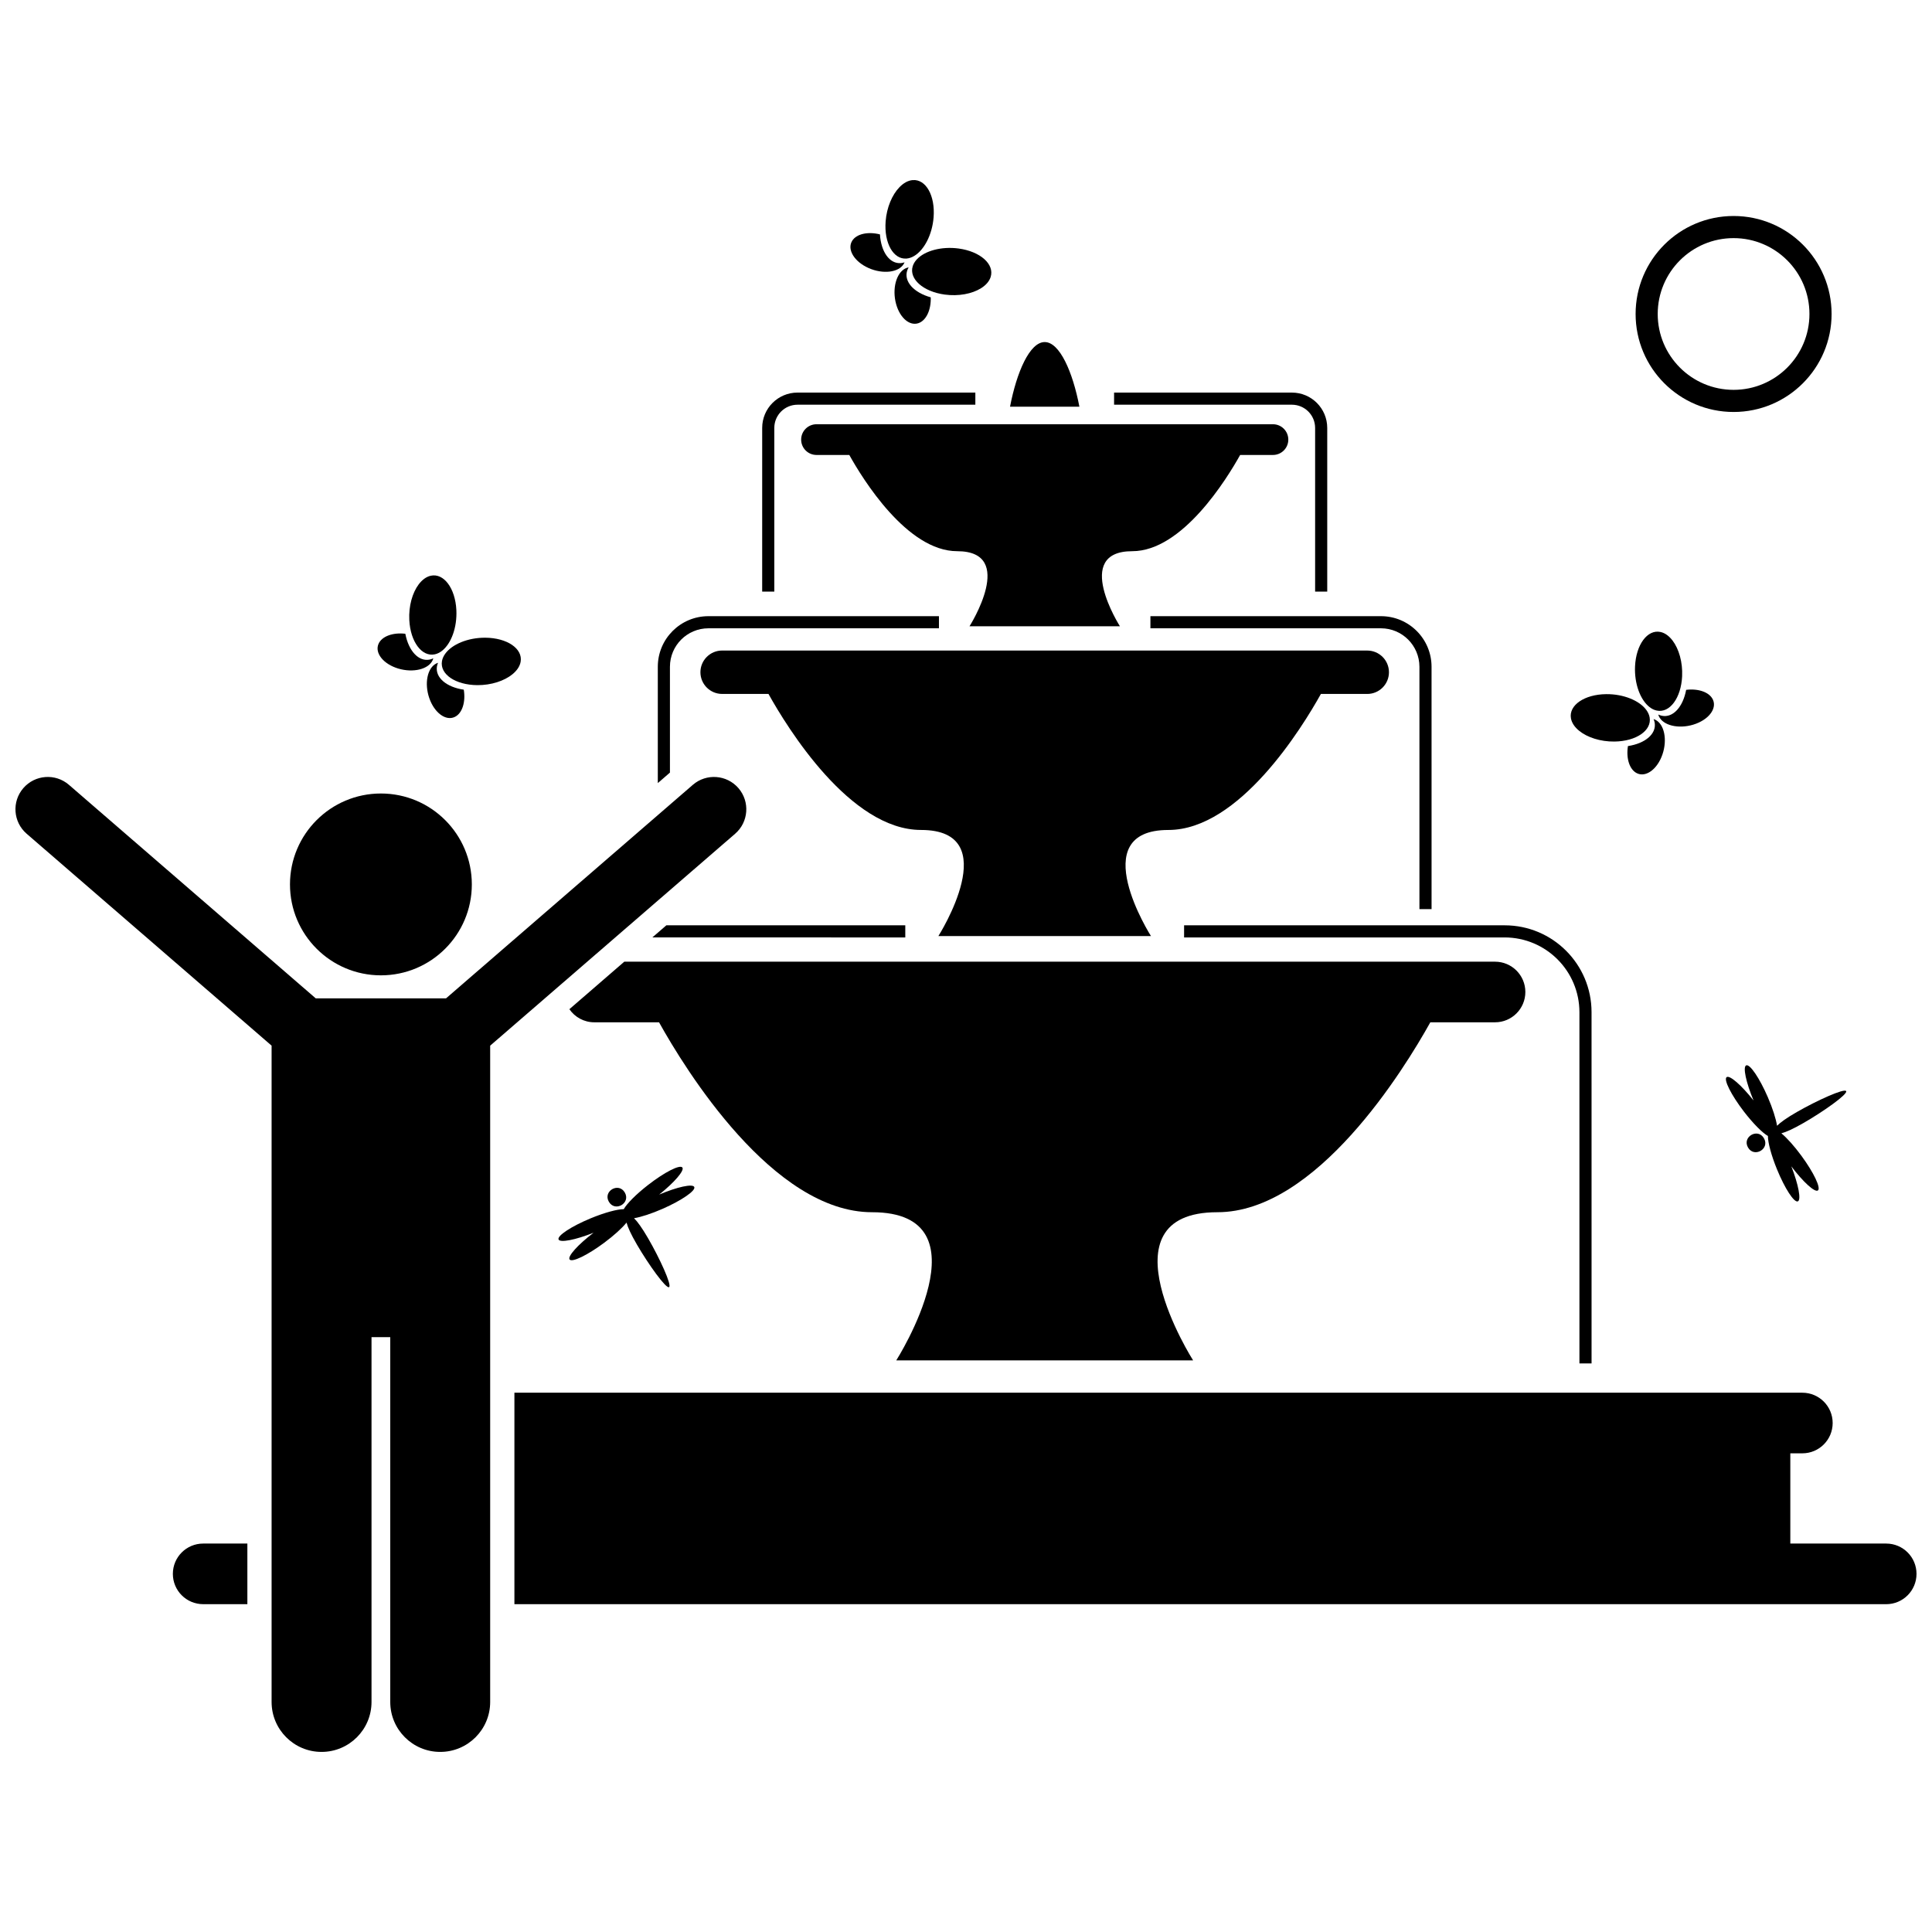 <?xml version="1.0" encoding="UTF-8"?>
<!-- Uploaded to: SVG Repo, www.svgrepo.com, Generator: SVG Repo Mixer Tools -->
<svg width="800px" height="800px" version="1.1" viewBox="144 144 512 512" xmlns="http://www.w3.org/2000/svg">
 <defs>
  <clipPath id="b">
   <path d="m280 513h371.9v57h-371.9z"/>
  </clipPath>
  <clipPath id="a">
   <path d="m148.09 349h193.91v260h-193.91z"/>
  </clipPath>
 </defs>
 <path d="m420.86 234.65c-3.973 0-7.426 7.941-9.191 17.133h18.383c-1.762-9.191-5.219-17.133-9.191-17.133z"/>
 <g clip-path="url(#b)">
  <path d="m643.87 553.06h-25.418v-23.914h3.191c4.438 0 8.031-3.598 8.031-8.031 0-4.438-3.594-8.031-8.031-8.031h-341.32v56.043h363.54c4.438 0 8.031-3.598 8.031-8.031 0.004-4.438-3.59-8.035-8.027-8.035z"/>
 </g>
 <path d="m197.84 553.06c-4.438 0-8.031 3.598-8.031 8.031 0 4.438 3.594 8.031 8.031 8.031h11.715v-16.062z"/>
 <path d="m301.5 414.92h17.152c6.938 12.461 30.191 50.332 56.438 50.332 31.41 0 6.426 39.266 6.426 39.266h78.672s-24.984-39.266 6.426-39.266c26.246 0 49.5-37.871 56.438-50.332h17.152c4.434 0 8.031-3.598 8.031-8.031 0-4.438-3.598-8.031-8.031-8.031h-230.76l-14.551 12.59c1.445 2.094 3.863 3.473 6.606 3.473z"/>
 <path d="m453.63 363.95c18.805 0 35.457-27.137 40.422-36.047h12.281c3.176 0 5.754-2.574 5.754-5.75 0-3.176-2.578-5.75-5.754-5.75l-170.96-0.004c-3.176 0-5.754 2.574-5.754 5.75 0 3.176 2.578 5.75 5.754 5.75h12.281c4.965 8.91 21.617 36.047 40.422 36.047 22.5 0 4.602 28.125 4.602 28.125h56.344c0.004 0.004-17.891-28.121 4.606-28.121z"/>
 <path d="m360.38 264.57h8.691c3.512 6.309 15.293 25.504 28.598 25.504 15.918 0 3.258 19.898 3.258 19.898h39.867s-12.664-19.898 3.258-19.898c13.305 0 25.086-19.199 28.602-25.504h8.691c2.25 0 4.07-1.82 4.07-4.07s-1.82-4.07-4.07-4.07h-120.96c-2.25 0-4.07 1.82-4.07 4.07s1.82 4.07 4.07 4.07z"/>
 <path d="m383.91 392.43v-3.215h-63.316l-3.715 3.211z"/>
 <path d="m321.54 320.7c0.008-5.633 4.562-10.184 10.195-10.195h61.094v-3.211h-61.094c-7.406 0-13.406 6-13.41 13.41v30.82l3.215-2.781z"/>
 <path d="m349.2 257.4c0.004-3.394 2.754-6.141 6.148-6.148h47.129v-3.215h-47.129c-5.168 0.004-9.359 4.188-9.359 9.359l-0.004 43.383h3.215z"/>
 <path d="m565.78 505.32-0.004-93.078c0-12.719-10.305-23.023-23.023-23.023l-84.957-0.004v3.215h84.957c10.941 0.02 19.793 8.867 19.812 19.812v93.078z"/>
 <path d="m523.38 384.93-0.004-64.23c-0.004-7.406-6.004-13.406-13.406-13.406l-61.098-0.004v3.215h61.098c5.629 0.008 10.184 4.566 10.195 10.195v64.23z"/>
 <path d="m492.52 257.4v43.383h3.211v-43.383c-0.004-5.172-4.191-9.359-9.359-9.359h-47.129v3.211h47.129c3.394 0.008 6.144 2.754 6.148 6.148z"/>
 <g clip-path="url(#a)">
  <path d="m273.9 421.11 64.918-56.16c3.578-3.098 3.969-8.504 0.875-12.086-3.098-3.578-8.508-3.969-12.086-0.875l-65.402 56.582h-34.535l-65.402-56.582c-3.578-3.098-8.988-2.703-12.086 0.871-3.094 3.578-2.703 8.988 0.875 12.086l64.918 56.16v173.93c0 7.312 5.93 13.238 13.238 13.238 7.312 0 13.242-5.926 13.242-13.238v-96.672h4.965v96.672c0 7.312 5.93 13.238 13.238 13.238 7.312 0 13.242-5.926 13.242-13.238z"/>
 </g>
 <path d="m269.04 378.38c0 13.309-10.789 24.094-24.098 24.094-13.305 0-24.094-10.785-24.094-24.094s10.789-24.094 24.094-24.094c13.309 0 24.098 10.785 24.098 24.094"/>
 <path d="m577.81 348.92c2.391 1.156 5.418-1.078 6.758-4.992 1.34-3.918 0.488-8.031-1.906-9.188-0.148-0.07-0.297-0.129-0.449-0.176 0.129 0.305 0.234 0.613 0.289 0.93 0.523 3-2.531 5.543-7.082 6.223-0.52 3.238 0.398 6.242 2.391 7.203z"/>
 <path d="m581.17 334.12c-0.117-0.68-0.418-1.332-0.859-1.945-1.801-2.496-6.035-4.269-10.664-4.219-5.758 0.066-9.938 2.93-9.332 6.398 0.215 1.227 1.004 2.363 2.184 3.32 2.152 1.746 5.613 2.887 9.336 2.844 5.762-0.062 9.941-2.93 9.336-6.398z"/>
 <path d="m592.73 336.04c3.961-1.199 6.301-4.144 5.231-6.578-0.891-2.023-3.863-3.047-7.113-2.644-0.84 4.527-3.488 7.488-6.469 6.859-0.316-0.066-0.621-0.184-0.922-0.324 0.039 0.152 0.094 0.305 0.16 0.457 1.074 2.434 5.156 3.43 9.113 2.231z"/>
 <path d="m589.78 323.21c0.172-3.719-0.848-7.223-2.516-9.434-0.914-1.211-2.019-2.043-3.234-2.297-3.445-0.727-6.457 3.348-6.727 9.098-0.215 4.625 1.41 8.922 3.844 10.809 0.594 0.461 1.234 0.781 1.91 0.922 3.441 0.73 6.453-3.344 6.723-9.098z"/>
 <path d="m374.18 215.03c3.781 1.684 7.957 1.199 9.32-1.082 0.082-0.141 0.156-0.285 0.215-0.43-0.316 0.102-0.633 0.18-0.953 0.207-3.031 0.254-5.293-3.016-5.566-7.609-3.176-0.801-6.25-0.152-7.387 1.742-1.367 2.277 0.594 5.488 4.371 7.172z"/>
 <path d="m384.25 212.52c0.688-0.059 1.363-0.297 2.012-0.684 2.648-1.57 4.793-5.633 5.152-10.246 0.449-5.738-2.035-10.156-5.547-9.863-1.242 0.105-2.441 0.793-3.5 1.883-1.93 1.988-3.375 5.336-3.664 9.047-0.445 5.738 2.035 10.152 5.547 9.863z"/>
 <path d="m384.4 215.75c0.094-0.309 0.238-0.602 0.402-0.891-0.156 0.027-0.312 0.066-0.469 0.117-2.519 0.852-3.871 4.828-3.031 8.875 0.844 4.051 3.566 6.644 6.086 5.793 2.094-0.707 3.379-3.574 3.269-6.848-4.438-1.234-7.148-4.137-6.258-7.047z"/>
 <path d="m385.88 214.55c-1.031 3.367 2.758 6.731 8.465 7.512 3.688 0.504 7.266-0.199 9.621-1.668 1.289-0.801 2.211-1.828 2.578-3.019 1.031-3.367-2.762-6.731-8.465-7.512-4.586-0.625-9.008 0.609-11.105 2.867-0.512 0.551-0.891 1.16-1.094 1.82z"/>
 <path d="m249.57 321.18c3.969 1.184 8.043 0.168 9.105-2.266 0.066-0.152 0.117-0.305 0.156-0.457-0.297 0.141-0.605 0.258-0.918 0.328-2.977 0.641-5.637-2.309-6.496-6.832-3.254-0.387-6.223 0.652-7.102 2.676-1.062 2.434 1.293 5.367 5.254 6.551z"/>
 <path d="m252.47 308.33c0.293 5.75 3.324 9.812 6.766 9.07 0.676-0.145 1.316-0.469 1.91-0.934 2.426-1.898 4.027-6.199 3.793-10.824-0.293-5.75-3.324-9.812-6.766-9.07-1.219 0.262-2.32 1.102-3.231 2.316-1.66 2.219-2.664 5.723-2.473 9.441z"/>
 <path d="m259.8 320.58c0.055-0.316 0.16-0.629 0.285-0.934-0.152 0.047-0.301 0.105-0.449 0.18-2.387 1.168-3.223 5.285-1.867 9.191 1.359 3.91 4.391 6.133 6.777 4.965 1.984-0.969 2.891-3.977 2.359-7.211-4.551-0.656-7.613-3.188-7.106-6.191z"/>
 <path d="m270.48 325.57c3.723 0.027 7.18-1.133 9.328-2.887 1.172-0.961 1.961-2.098 2.168-3.324 0.59-3.473-3.598-6.316-9.359-6.359-4.629-0.031-8.855 1.758-10.641 4.266-0.438 0.613-0.734 1.266-0.852 1.945-0.594 3.469 3.594 6.316 9.355 6.359z"/>
 <path d="m633.25 433.16c-0.465-0.816-7.734 2.481-13 5.5-2.773 1.59-4.43 2.785-5.312 3.68-0.297-1.855-1.168-4.621-2.461-7.609-2.191-5.059-4.75-8.82-5.719-8.398-0.93 0.402-0.051 4.508 1.953 9.309-3.203-4.059-6.344-6.797-7.141-6.184-0.84 0.641 1.203 4.707 4.555 9.082 2.449 3.191 4.914 5.656 6.394 6.512-0.012 1.711 0.871 5.082 2.391 8.805 2.082 5.106 4.562 8.918 5.539 8.52 0.934-0.383 0.156-4.469-1.73-9.281 3.133 4.152 6.234 6.981 7.047 6.383 0.852-0.625-1.102-4.731-4.363-9.172-1.926-2.625-3.875-4.773-5.324-5.969 1.223-0.312 3.086-1.137 5.859-2.731 5.266-3.019 11.777-7.633 11.312-8.445z"/>
 <path d="m611.47 445.66c1.621 2.824-2.613 5.25-4.234 2.43-1.617-2.824 2.617-5.254 4.234-2.43"/>
 <path d="m327.99 458.57c-0.406-0.93-4.508-0.027-9.301 2.004 4.039-3.227 6.758-6.383 6.141-7.176-0.648-0.832-4.703 1.23-9.055 4.609-3.176 2.465-5.629 4.945-6.473 6.434-1.711 0-5.078 0.902-8.793 2.438-5.09 2.113-8.891 4.613-8.484 5.59 0.387 0.93 4.469 0.129 9.273-1.781-4.137 3.156-6.949 6.273-6.344 7.086 0.625 0.848 4.727-1.129 9.148-4.418 2.613-1.941 4.75-3.898 5.938-5.356 0.32 1.219 1.156 3.082 2.762 5.84 3.051 5.246 7.699 11.734 8.508 11.262 0.812-0.473-2.523-7.723-5.57-12.969-1.605-2.762-2.809-4.41-3.711-5.293 1.855-0.312 4.613-1.195 7.594-2.504 5.047-2.223 8.793-4.801 8.367-5.766z"/>
 <path d="m309.58 460.03c1.637 2.816-2.582 5.269-4.219 2.453-1.637-2.812 2.582-5.266 4.219-2.453"/>
 <path d="m629.39 227.21c0-14.344-11.625-25.969-25.969-25.969s-25.969 11.625-25.969 25.969 11.625 25.969 25.969 25.969c14.34 0 25.969-11.629 25.969-25.969zm-46.078 0c0-11.105 9-20.105 20.105-20.105s20.105 9 20.105 20.105c0 11.105-9 20.105-20.105 20.105-11.102-0.004-20.105-9.004-20.105-20.105z"/>
</svg>